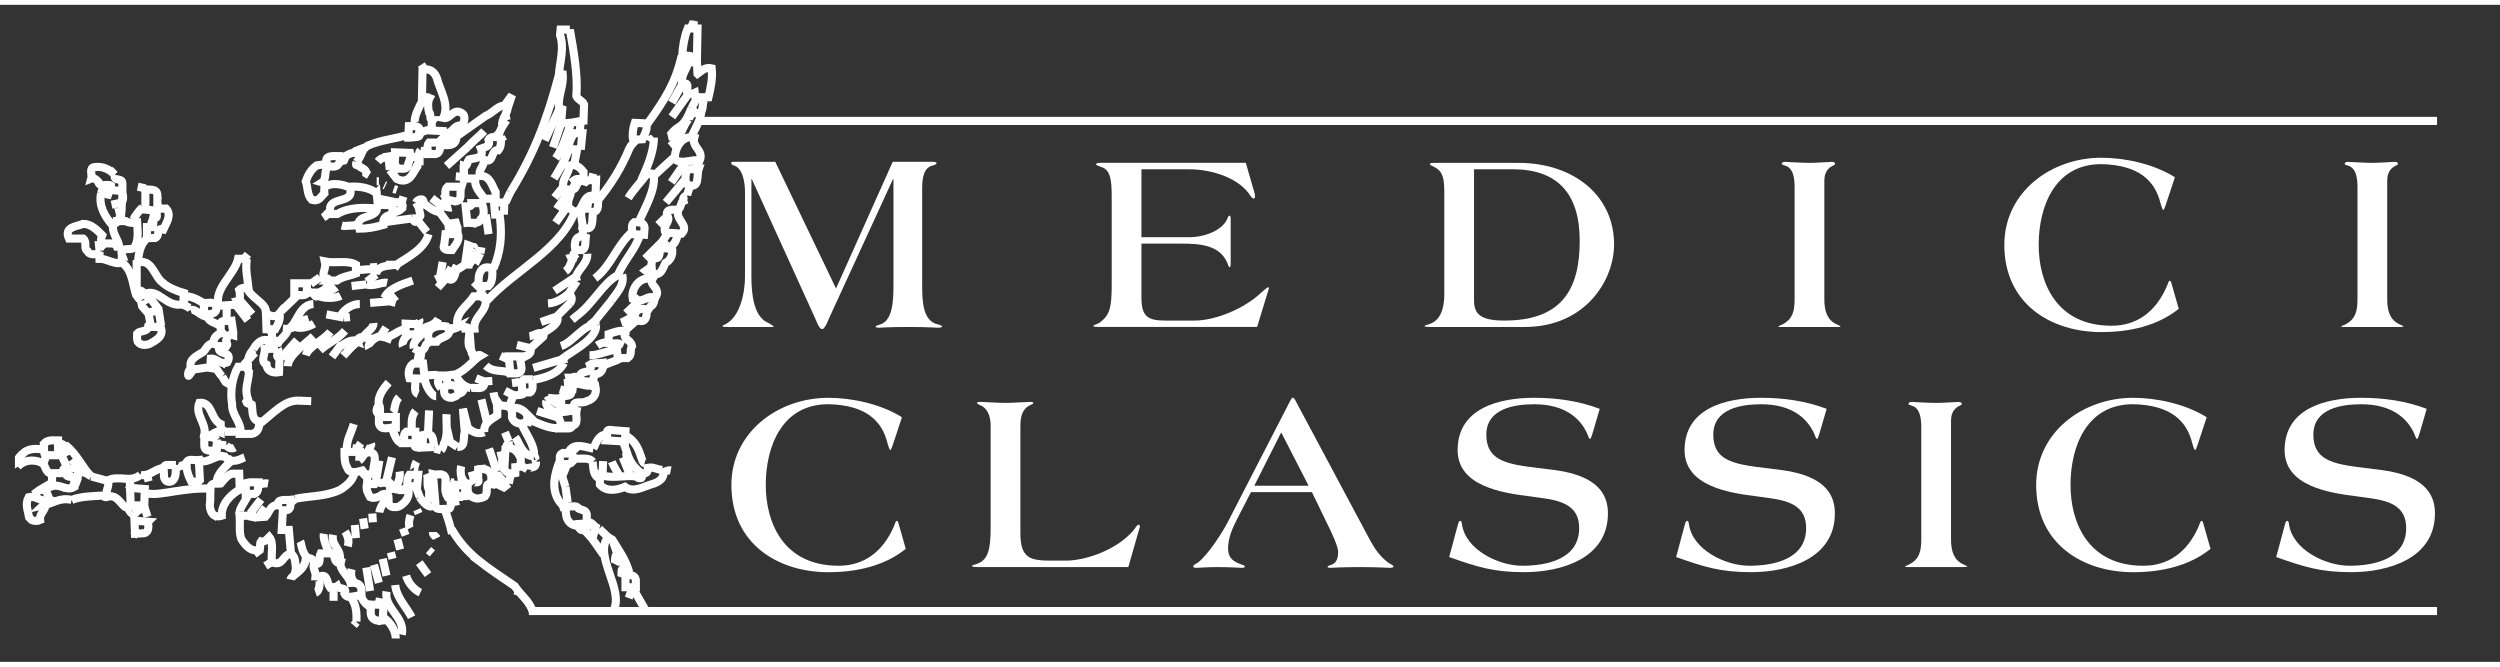 <?xml version="1.0" encoding="UTF-8" standalone="no"?>
<!DOCTYPE svg PUBLIC "-//W3C//DTD SVG 1.1//EN" "http://www.w3.org/Graphics/SVG/1.1/DTD/svg11.dtd">
<svg width="120" height="32" viewBox="0 0 312 82" version="1.1" xmlns="http://www.w3.org/2000/svg" xmlns:xlink="http://www.w3.org/1999/xlink" xml:space="preserve" xmlns:serif="http://www.serif.com/" style="fill-rule:evenodd;clip-rule:evenodd;">
    <rect x="0" y="0" width="312" height="82" fill="#333333" stroke="none"/>
    <g>
        <clipPath id="_clip1">
            <path d="M1.864,1.942l0,77.156l302.278,0l-0,-77.156l-302.278,0Z" clip-rule="nonzero"/>
        </clipPath>
        <g clip-path="url(#_clip1)">
            <path d="M86.982,6.495l-1.089,0l0,-0.133l-0.75,-0.067c0.067,-1.161 0.273,-2.322 0.684,-3.339l1.222,0l-0.067,3.539Zm-15.866,-3.4c0.477,2.65 1.022,5.717 0.816,8.3c0.206,0.478 0.75,0.55 0.956,1.028l-0.067,2.039c-0.889,0.072 -1.639,0.411 -2.794,0.272l0.139,-1.7l-0.411,-0.139c-0.139,-1.628 0.611,-2.783 0.477,-4.222l-0.477,-0.067c0.138,-1.561 0.683,-3.266 0.138,-4.833l0.067,-0.678l1.156,0Zm15.933,5.511c0.478,-0.339 0.95,-0.883 1.772,-0.683c0.139,1.294 -0.133,2.456 -0.405,3.617l-1.634,-0l-0.072,-0.545c-0.278,0.134 -0.617,0.061 -0.955,0.061c-0.134,-0.477 0.338,-1.294 -0.339,-1.227l-0.273,-0c-0.205,-1.089 0.55,-1.7 0.75,-2.65l1.089,-0l0.067,1.427Zm-32.55,0.478c0.411,1.633 1.639,3.339 0.822,5.039c0.884,0.206 1.222,-1.3 2.311,-0.611c0.617,0.411 0.206,1.155 0.067,1.633c-1.083,-0.478 -1.222,1.361 -2.444,0.75l-0,-0.139l-1.367,-0.066c0.067,-0.411 -0.139,-0.956 0.139,-1.295c-0.545,0 -0.139,-0.75 -0.478,-0.95c-0.139,-0.478 -0.2,-1.361 0.067,-1.844c-0.267,-0.134 -0.606,-0.061 -0.956,-0.061l0.072,-3.411c0.884,-0.273 1.495,0.272 1.767,0.955Zm26.156,5.717c0.2,0.75 -0.212,1.366 -0.478,1.978l-1.161,0.066c-0.139,-0.611 -0,-1.494 0.205,-2.111l1.434,0.067Zm-28.334,1.094c0.339,0.817 -0.678,0.545 -1.089,0.678l-0.272,0l0.067,-1.428c0.616,0 1.566,-0.133 1.294,0.75Zm20.156,2.178l-1.428,-0.067c-0.206,-0.816 0.339,-1.294 0.478,-1.977l1.155,-0l-0.205,2.044Zm-9.939,-1.567c-0,0.611 -0,1.223 -0.339,1.634c-1.022,-0.134 -0.483,1.839 -1.844,1.161c0.205,0.816 -0.817,1.355 -0.406,2.039c1.228,-0 1.433,1.222 1.911,2.044l0,0.817l-1.433,-0c-0.478,-0.817 -1.295,-1.428 -1.089,-2.522l-1.433,-0l-0,-1.562c0.411,0.134 0.411,-0.55 0.616,-0.816c0.745,-0.206 1.972,-0.072 1.495,-1.361c0.544,-0.211 1.227,-0.211 0.955,-1.095c0.345,-0.611 1.022,-0.205 1.567,-0.339Zm24.105,0.067c-0.344,1.228 1.228,1.567 0.678,2.861c-1.089,-0.205 -2.178,0.545 -3.061,-0.133c-0.205,-1.095 0.745,-3.134 2.383,-2.728Zm-31.733,0.617c0.067,0.677 0.067,1.561 -0.883,1.427l-0.617,0c0,-0.477 -0.2,-1.022 0.139,-1.427l1.361,-0Zm-3.744,1.289c0.139,0.75 -0.206,1.161 -0.339,1.772c-0.272,0.339 -0.75,0.139 -1.089,0.205c-0.756,-0.411 -0.339,-1.361 -0.411,-2.044l1.839,0.067Zm-8.784,0.411c0.139,0.75 -0.139,1.427 -1.022,1.294c-1.161,-0.139 -0.411,1.495 -1.161,1.972c0.478,0.139 0.206,0.956 0.278,1.361c-0.478,0.484 -0.684,1.089 -1.567,0.817c-0.611,-0.611 -0.478,-1.561 -0.75,-2.311c0.272,-0.75 0.611,-1.433 1.361,-1.978l1.295,-0.2c-0.478,-1.161 0.889,-0.955 1.566,-0.955Zm30.439,1.977l0,0.878c-0.411,0.072 -0.816,-0.133 -1.161,0.139c0.345,0.478 -0.205,0.75 -0.133,1.156c0.611,-0.134 0.272,-1.428 1.566,-0.95c0.339,-0.345 0.884,-0.134 1.295,-0.206l-0.072,2.05c-1.973,-0.822 -1.356,3.261 -3.334,1.356c-0.344,-0.889 0.473,-1.706 0.2,-2.045c-0.066,-0.339 -0.544,-0.133 -0.816,-0.205c-0.406,-1.295 0.683,-1.834 0.683,-2.995c0.883,-0.2 1.361,0.272 1.772,0.822Zm-58.494,0.339c-0.206,0.95 0.95,0.267 0.95,1.089l-0,0.95l-1.428,-0.133l0,-0.55c-0.406,-0.267 -1.494,0.278 -1.567,-0.472c-0.266,-0.273 -0.544,-0.545 -0.883,-0.411c0.133,-0.473 -0.339,-1.362 0.411,-1.428c1.022,-0.134 1.833,0.272 2.517,0.955Zm72.855,-0.683c-0.266,0.75 0.211,2.589 -1.427,1.906c-0.273,-0.273 -0.273,-1.295 -0,-1.773c0.338,-0.266 0.955,-0.066 1.427,-0.133Zm-40.172,2.994l0.139,1.434l1.833,0.066l0,1.162c-0.877,0.127 -1.222,0.405 -1.15,1.288c-0.955,0.278 -1.977,0.478 -3,0.478c-0.677,-1.905 2.045,-1.155 2.245,-2.516c-1.495,-0.139 -3.539,-0.212 -4.972,0.677l-0.812,0c-0.816,-2.522 3.267,-0.955 2.317,-3.405c1.156,-0.067 2.445,0.072 3.4,0.816Zm10.556,-0.816c-0.273,0.816 0.272,1.7 -0.75,1.839l-1.223,-0.273c0.067,-0.477 -0.205,-1.155 0.273,-1.566l1.7,-0Zm-37.928,1.022l-0,1.639c0.272,0.128 0.678,0.067 1.089,0.067c0.75,0.816 -0,1.838 -0.339,2.588c-0.889,-0.272 -0.411,0.817 -1.022,1.089l-1.023,0l0,-1.361l0.75,0l0.067,-1.161c0.75,0.139 0.206,-0.544 0.478,-0.883l-1.495,-0.145l0,-2.516c0.612,0.072 1.428,-0.134 1.495,0.683Zm55.017,0.544c-0.067,0.612 0.138,1.5 -0.606,1.573c-0.272,0.677 0.267,2.65 -1.367,1.905c0.139,-0.816 -0.75,-2.316 0.611,-2.316l0.139,-1.162l1.223,0Zm-11.778,1.912l-1.089,-0l-0.133,-1.506l1.294,0l-0.072,1.506Zm-2.722,-1.428c0.2,0.611 0.405,1.555 -0.139,1.972c-0.273,0.744 -1.089,0.406 -1.7,0.472l-0.206,-2.044c0.339,-0 0.817,0.066 0.75,-0.4l1.295,-0Zm24.511,0.805c-0.478,1.3 1.427,1.911 0.411,3l-2.045,-0.133c-0.405,-0.883 0.817,-1.428 0.206,-2.178c-0.139,-0.883 0.883,-0.616 1.428,-0.689Zm-68.978,1.439c0.278,0.2 0.889,0.272 1.433,0.2c0.067,1.161 0.2,2.384 -0.411,3.134c-0.478,0.411 -1.972,-0.273 -1.433,1.088l-0.067,0l-0.067,0.817c-1.022,0.133 -1.772,-0.539 -2.722,-0.539l0,-0.483c-0.478,-0.2 -1.228,0.139 -1.494,-0.472c-0.55,-0.345 -0,-1.161 -0.55,-1.567l-1.772,0c-0.673,-1.5 1.022,-1.5 1.772,-1.839c1.022,0 1.772,0.817 2.383,1.428c-0.744,1.839 1.428,0.411 1.839,1.428l0.278,-0c-0.072,-0.95 -1.095,-1.767 -0.689,-2.995c0.205,-0.133 0.411,0.206 0.411,-0.2l1.089,0Zm64.755,0.817l-0.066,0.883l-1.5,-0.072c0.072,-0.472 -0.2,-1.156 0.272,-1.494c0.617,-0 1.228,-0 1.294,0.683Zm-23.283,0.811c0.272,0.822 -0.411,1.433 -0.75,1.978c-0.544,-0 -1.294,0.066 -0.955,-0.75l0.138,-1.228l1.567,0Zm15.933,0.411c-0.072,0.545 0.067,1.295 -0.411,1.567l-0.883,-0c-0.206,-0.95 0.067,-2.045 1.294,-1.567Zm-60.472,1.156c-0.066,0.139 -0.2,0.272 -0.2,0.477l-0.066,-0.677c0.133,-0 0.2,0.133 0.266,0.2Zm71.228,0.205c0.206,0.817 -0.2,1.5 -0.817,1.839c-0.339,0.683 -0.544,1.706 -1.7,1.295c0.134,-0.612 -0.339,-1.495 0.411,-1.906c0.817,0.072 0.339,-0.883 0.884,-1.228l1.222,0Zm-53.044,1.3c-0.2,1.428 0.072,2.311 0.205,3.6c-0.478,0 -0.883,0 -1.155,0.278c0.133,0.406 0.066,0.883 0.066,1.361l-0.339,0.067c0.067,0.133 0.134,0.278 0.134,0.405l-2.428,0.15c-0.611,-2.177 1.95,-3.822 2.428,-5.861l1.089,0Zm13.622,0.745l-0,1.089c-0.889,0.338 -1.634,0.338 -2.384,0.883l-1.094,-0l0.067,-0.067c-0,-0.339 -0.4,-0.133 -0.611,-0.205c-0.206,-0.817 0.344,-1.223 0.138,-2.106c1.228,0.267 2.862,-0.205 3.884,0.406Zm-24.111,2.25c0.683,0.605 1.705,1.016 2.661,1.289l-0,0.883l-0.067,-0l0,0.478c-2.117,0.611 -3.133,-2.111 -4.905,-1.223c-0.206,-0.411 -0.478,-0.544 -0.95,-0.477l-0,-3.406c1.905,-0.75 2.172,1.706 3.261,2.456Zm41.127,-1.773c0,0.817 0.073,1.634 -0.472,2.178l-1.161,0c-0.272,-1.089 0.067,-2.861 1.633,-2.178Zm19.95,1.362c-0.4,0.677 1.028,1.088 0.484,2.105l-0.611,0.139l-0,-0.067c-0.545,0 -1.089,0.611 -1.845,0.406c0.067,-0.128 -0.066,-0.267 -0.2,-0.267l-0.272,0c-0.2,-1.228 1.017,-2.861 2.444,-2.316Zm-43.094,1.766c-0.344,0.339 -1.094,0.139 -1.567,0.139l0,-1.428l1.567,0l0,1.289Zm21.928,0.339c-0,0.139 0.061,0.283 0.2,0.211l0.133,0c0.411,1.628 -1.494,2.25 -1.361,3.811l-1.089,0l0,-0.205c-0.205,-0.067 -0.678,-0.067 -1.017,-0.067c-0.344,-1.705 1.223,-2.522 2.039,-3.75l1.095,0Zm-33.3,1.167c0.339,0.95 -0.617,1.155 -1.295,1.022l-0.139,0l-0.066,-1.367c0.478,0.073 1.228,-0.272 1.5,0.345Zm53.728,0.472c0.133,0.683 -0,1.772 -1.023,1.361l-0.344,0c-0.339,-0.955 0.411,-1.7 1.367,-1.361Zm-45.767,0.478c0.139,0.811 -0.2,1.361 -0.539,1.978l-1.094,-0l-0.067,-1.978c0.683,0.422 1.25,0.533 1.7,-0Zm-5.789,2.316l0,0.406c-0.678,-0.206 -0.678,0.272 -0.883,0.683c-0,0.273 0.277,0.406 0.066,0.678l-0.883,0c-0.544,1.295 1.839,0.411 0.956,2.045c-0.884,0.338 -1.295,-0.545 -2.045,-0.478l-0.067,1.155c-0.75,-0.133 -1.494,0.278 -2.383,0.139c-0.411,-1.161 0.611,-1.566 1.361,-2.044c0.411,-0.134 0.684,-1.295 1.434,-1.089c-0.073,-0.745 0.405,-1.222 1.088,-1.361c-0.344,-0.339 -0.133,-0.884 -0.205,-1.289c0.205,-0.35 0.883,-0.139 1.361,-0.211l0.2,1.366Zm23.089,0.2c-0.478,0.139 -1.433,0.206 -1.567,-0.066l0,-1.156l1.567,0.067l-0,1.155Zm3.744,-0.816c0.545,1.366 -0.883,1.089 -1.433,1.839l-0.883,-0c-0.817,-1.839 1.222,-2.178 2.316,-1.839Zm-35.883,-0c0.478,1.228 -0.683,1.705 -1.361,2.111c-0.545,0.205 -1.161,0.205 -1.5,-0.272c-0.133,-0.339 -0.067,-0.678 -0.067,-1.023c0.339,-0.405 1.222,-0.133 1.361,-0.816l1.567,-0Zm58.011,0.478c-0.478,1.161 0.617,0.955 0.817,1.905c-0.339,0.545 0.072,1.089 -0.545,1.5l-1.222,0c-0.067,-0.411 -0.139,-1.022 -0.139,-1.567c0.206,0 0.339,0 0.411,-0.205c-0.339,-0.133 -0.955,-0 -1.427,-0.067l-0,-1.155c0.611,-0.206 1.288,-0.478 2.105,-0.411Zm-43.372,2.25c0.2,0.405 -0.478,1.155 0.2,1.016l-0.067,1.911c-0.816,0.134 -1.5,-0.139 -1.566,-0.955c-0.812,-0.406 -0.134,-1.361 -0.2,-1.972l1.633,-0Zm30.3,0.95c-0.272,0.75 0.611,1.838 -0.411,2.111l-0.884,-0l-0.205,-2.111l1.5,-0Zm10.217,0.816c0.2,0.889 -0.273,1.428 -1.089,1.428l-0.067,0.956l-1.439,-0.134c-0.95,-1.772 1.639,-0.544 1.022,-2.044c0.417,-0.272 1.023,-0.134 1.573,-0.206Zm-22.195,1.978l-1.917,-0.072c-0.2,-0.678 -0.066,-1.428 0.478,-1.834l1.228,0l0.211,1.906Zm-22.067,-1.5c-0.205,0.272 0,0.411 0.134,0.611c-0.067,1.228 -0.611,2.178 -0.134,3.406l-0.205,0.339c0.139,0.411 0.405,0.138 0.683,0.338c0.134,0.75 -0.072,1.906 0.884,2.117c0.138,0.75 -0.139,1.428 -0.884,1.567l-1.433,-0c0.272,-1.361 -1.089,-2.322 -1.022,-3.684c-0.267,-1.633 -0,-3.333 0.75,-4.694l1.227,0Zm35.539,1.567c-0.133,0.544 0.206,1.294 -0.339,1.633l-1.016,0c0.133,-0.544 -0.206,-1.361 0.272,-1.633l1.083,-0Zm7.15,0.75c0.206,0.066 0.417,0.2 0.684,0.133c0.205,0.956 -0.267,1.633 -1.089,1.839c-0.478,0.405 -1.906,-0.272 -1.567,0.883c-0.544,-0.066 -1.294,0.145 -1.633,-0.339l-0,-1.022c0.478,-0.339 1.633,0.067 1.155,-1.022l0.273,-0l0.072,-0.611c0.816,-0.206 1.766,0.339 2.105,0.139Zm-16.472,0.544c0.2,0.817 -0.344,0.817 -0.817,1.017c-0.816,-0 -1.022,-0.539 -0.888,-1.289c0.138,-0.339 1.5,-0.55 1.705,0.272Zm-29.622,4.289l-0,1.022c-0.817,-0.339 -1.089,0.75 -2.045,0.339c0.345,-1.428 -1.222,-2.522 -0.611,-4.017c1.634,-0.138 1.361,2.045 2.656,2.656Zm38.267,-1.222l-0,0.944c-0.339,-0.061 -0.478,0.35 -0.884,0.211c-0.478,0 -0.883,-0.339 -1.022,-0.75l0,-1.161c0.817,-0.205 1.428,0.272 1.906,0.756Zm6.127,-0.411c-0.133,0.616 0.411,1.839 -0.677,1.839c0.272,0.205 -0.139,0.338 -0.273,0.338l-1.022,0c0.272,-0.822 -0.478,-1.155 -0.205,-2.111c0.883,0.2 1.227,-0.2 2.177,-0.066Zm-22.533,2.044c-0.75,-0.067 -1.844,0.545 -2.111,-0.478l-0,-0.816l2.111,-0l0,1.294Zm28.594,1.767l-2.244,-0.134c0.206,-0.411 -0.411,-1.5 0.544,-1.294l1.767,0.139l-0.067,1.289Zm-26.077,0.205l-1.5,0c0.139,-0.472 -0.2,-1.089 0.272,-1.427l1.155,-0l0.073,1.427Zm2.311,0.478l-1.495,0.067l0.067,-1.567c1.428,-0.405 1.156,0.617 1.428,1.5Zm-27.167,-0.883c0.067,0.472 -0.133,0.95 -0.067,1.361c-0.616,-0.072 -1.5,0.2 -1.5,-0.683l0,-1.023c0.612,-0.066 1.295,0 1.567,0.345Zm-19.817,1.905l-1.633,0c-0.205,-0.411 -0.067,-0.955 -0.133,-1.433c0.478,-0.539 1.155,-0.406 1.766,-0.406l0,1.839Zm57.745,0.339l-0,1.089l-0.678,0.067l0,0.75c-0.889,0.205 -1.361,-0.2 -1.639,-1.022l0,-0.95c0.139,-0 0.278,-0.073 0.345,0.066l0.066,-1.155c1.089,-0.345 1.567,0.539 1.906,1.155Zm-20.156,0.339c0.545,-0.405 0.545,-1.294 1.634,-0.955c0.611,0.344 0.139,1.638 0.066,2.455c-0.2,0.406 -0.744,0.133 -1.155,0.206c-0.134,-0.139 -0,-0.339 -0.134,-0.484c-0.544,0.145 -1.633,0.55 -1.905,-0.333c-0.345,-0.544 -0.345,-1.228 -0.345,-1.978l1.906,0l-0.067,1.089Zm26.35,-0.883c0.478,0.133 0.206,0.678 0.273,1.016c-0.406,0.484 -1.089,0.212 -1.562,0.278c0.067,-0.478 -0.277,-1.089 0.339,-1.366l1.023,-0l-0.073,0.072Zm-46.233,3.339c-0.272,0.339 -0.75,0.133 -1.089,0.133c-0.339,-0.683 -0.678,-1.433 -0.55,-2.456c0.278,-0.405 0.961,-0.133 1.506,-0.2l0.133,2.523Zm-2.994,-1.911c-0.073,0.75 0.138,1.633 -0.55,2.044c-0.539,0.206 -0.878,-0.133 -0.95,-0.611c0.072,-0.478 -0.273,-1.361 0.338,-1.433l1.162,-0Zm60.738,0.611c0.406,1.022 -0.544,1.566 -1.3,1.772c-1.016,0.272 -2.311,1.155 -3.4,0.344c-0.95,0.406 -2.311,0.678 -3.127,-0.277l-0,-1.223c1.561,0.545 3.061,0 4.555,0.206c0.145,0.2 0.345,0.267 0.617,0.2c0.139,-0.133 0.067,-0.406 0.067,-0.611c0.616,0.066 0.75,-0.067 0.75,-0.678c0.75,-0.139 1.155,0.267 1.838,0.267Zm-21.377,0.75l-0,1.022c-0.345,-0.067 -0.55,-0 -0.55,0.344c-0.067,0.539 0.072,0.811 -0.273,1.223c-0.405,0.205 -0.955,0.338 -1.361,0.133c-0.816,-0.267 -0.816,-0.95 -0.75,-1.7c0.139,0.067 0.339,-0.067 0.478,0.067c-0.272,-0.678 1.156,0.138 0.817,-0.678l-0,-1.228c0.75,-0.133 1.433,0 1.639,0.817Zm-53.117,-0.273c0.067,0.412 0.617,0.412 0.889,0.412l0.2,-0l-0,1.227c-1.022,0.611 -1.706,-0.411 -2.795,-0.072l0,-1.633l1.773,-0l-0.067,0.066Zm21.722,1.978c-1.022,0.539 -2.311,1.767 -2.25,3.267c-1.089,0.339 -1.428,-0.478 -1.494,-1.295c0.133,-0.883 -0,-1.633 0.133,-2.45c0.272,-0.411 0.817,-0.205 1.228,-0.272c0.405,-0.478 0.744,-0.955 1.361,-1.228l0.956,0l0.066,1.978Zm25.672,-1.433c0.067,1.022 -0.205,1.567 0.273,2.383l0.405,0c-0.133,0.478 0.206,1.361 -0.339,1.5c-0.544,-0.139 -1.494,0.206 -1.566,-0.344l-0.339,-4.011c0.544,0.133 1.361,-0.273 1.566,0.472Zm-3.538,1.022l-1.228,0c-0,-0.544 -0,-1.022 0.266,-1.428l1.095,0l-0.133,1.428Zm-19.823,-0.478c-0.066,0.55 0.139,1.161 -0.472,1.428l-1.089,0l0,-1.355c0.472,-0.139 1.022,-0.073 1.561,-0.073Zm16.417,0.073c-0.072,0.405 0.067,0.816 0.133,1.222c0,-0.745 0.956,-0.272 1.434,-0.406l-0,0.067l0.744,-0c0.206,0.95 -0.472,1.633 -1.155,2.039c-0.273,0.139 -0.545,0.072 -0.823,0.072c-1.089,-0.267 0.211,-2.044 -1.289,-1.567c-0.405,0.339 -1.022,0.545 -1.5,0.339c-0.272,-0.478 -0.544,-0.95 -0.405,-1.633l1.289,-0c-0,0.067 0.072,0.133 0.072,0.205c0.272,-0.611 1.022,-0.272 1.5,-0.338Zm9.328,1.633l-1.095,-0l-0.133,-1.433l1.361,0.138l-0.133,1.295Zm-39.972,1.155l-1.7,0l-0.073,-2.177l1.839,0.139l-0.066,2.038Zm-12.395,-0.611c0.411,1.089 -0.744,1.495 -0.611,2.456c-0.272,0.133 -0.75,0.133 -1.022,-0l-0.339,-0.339c-0.139,-0.822 -0.545,-1.639 -0.067,-2.528c0.817,-0.2 1.295,0.411 2.039,0.411Zm30.645,-0.072c-0.073,0.478 0.205,1.228 -0.55,1.295l-0.4,-0l-0.145,2.455l0.889,0l0.272,3.061c-1.016,-0.2 -0.95,1.634 -2.383,0.956c-0.139,-1.022 0.272,-2.384 -0.339,-3.134c-0.206,0.206 -0.544,0.684 -1.022,0.55c-0.206,0.267 -0.067,0.678 -0.134,1.017c-1.094,0.411 -1.838,-0.544 -2.316,-1.294c-0.339,-0.884 -0.139,-1.973 -0.206,-2.928l1.5,-0l0,0.55c0.2,-0.478 1.089,-0.339 1.7,-0.411c0.478,-0.478 0.611,-1.567 1.567,-1.434c-0.133,-0.883 0.955,-0.611 1.567,-0.683Zm35.95,1.089c0.405,0.206 0.888,0.139 1.022,0.689l-0,1.155l-0.817,0.062l0.067,0.144c-0.745,0.272 -1.495,-0.144 -1.767,-0.95c-0.072,-0.411 -0.272,-1.3 0.133,-1.372c0.478,0.072 1.162,-0.195 1.362,0.272Zm-53.723,1.639c0,0.478 0.206,1.228 -0.477,1.433l-1.156,0.067l-0.067,-1.633l1.7,0.133Zm23.084,3.95c0.205,0.405 0.205,1.289 0.816,1.155l0.139,0c-0.205,0.889 0.95,1.567 1.222,2.523c0.684,-0.067 1.295,0.133 1.362,0.816l-0,0.817c-0.745,-0.206 -1.7,0.544 -2.112,-0.272c0.412,-0.889 -0.677,-0.478 -0.888,-0.956c-0.273,0.206 -0.673,0.067 -0.95,0.139c-0.339,-0.478 -0.273,-1.705 -1.156,-1.361l-0.611,0c0.067,-0.55 -0.411,-0.956 -0.206,-1.639c1.017,0.411 0.545,-0.678 0.817,-1.222l1.567,-0Zm37.789,3.539l-0,0.683l-1.295,0l0,-1.5c0.689,-0.067 1.361,0 1.295,0.817Zm-31.523,3.605l-0.072,1.234c-0.817,0.133 -1.428,-0.145 -1.494,-0.884l-0,-1.1c0.677,0.073 1.627,-0.266 1.566,0.75Zm38.4,-72.716l0.339,-0.817l0,0.817l-0.339,-0m-5.444,11.983c2.244,-3.139 3.472,-5.044 4.289,-8.511m1.433,0.75l-0.211,-0.55l0.344,-0l-0.133,0.55m-33.917,0.339l0.478,0.75m35.345,-0.478l-0.073,0.133m-24.65,15.528l-0.611,1.289m0.611,-1.289c2.995,-4.839 4.567,-9.055 6.062,-14.644m15.388,1.161l-1.294,2.311m2.111,-1.156l-2.111,2.934m-20.628,0.405c-0.411,0.617 -0.822,1.156 -1.022,2.045l-0.206,-0.139l0.406,-0.406m0.272,-0.75c-0.133,-0.95 0.75,-1.633 0.684,-2.389m-0,0c-0.956,-0.611 -1.773,0.756 -2.728,1.095l-3.672,2.589m-0,-0c-0,1.5 -1.5,0.95 -2.178,1.089m2.178,-1.089c-0.884,0.066 -2.117,-0.073 -2.178,1.089m8.239,-5.045l0.883,-1.217l-0.817,2.445l0.139,0.683m-11.444,0.272c-0.134,-0.677 0.544,-1.972 0.955,-2.722m34.05,1.567c1.289,0.2 0.673,-1.156 1.156,-1.706m-0.411,1.5c-0.072,1.023 -0.745,2.111 -1.228,3.134m0.822,-2.928l-0.339,-0c-0.411,-0.139 -0.689,0.411 -0.822,0.75m0,-0c-0.817,0.817 -0.817,2.178 -2.311,3.4m1.706,-2.45c-1.028,-0.2 -1.706,1.228 -1.984,1.294m1.161,-1.155c0.95,-0.411 1.361,-1.5 1.767,-2.456m0,0l0.683,-1.294m-0.683,1.294l0.483,0.617m-17.027,-0.406l-1.767,3.811m4.489,-2.522l-0.134,1.567m-2.316,-1.161l-1.022,3m0.344,1.361c0.95,-1.361 1.222,-2.589 1.906,-4.361m-17.639,0.822c-0.206,-0.072 -0.75,0.2 -1.223,0.339m5.989,1.767l-2.655,2.388m2.655,-2.388c0.817,-0.884 1.495,-1.362 2.045,-1.973m-9.806,0.545c-1.222,0.411 -3.066,0.544 -4.766,1.294c-0.889,0.684 -0.478,0.884 -1.362,2.045m0,-0c0.134,0.816 1.223,0.611 1.223,1.427l0.339,0.206m-1.356,-1.228c0.2,-0.339 -0.478,0.345 -0.206,-0.405m0.545,-0.889c-0.75,-0.472 -1.228,-0.272 -1.839,0.072l-0.278,0.611l-0.472,0.133c-0.133,-0.816 0.472,-0.066 0.75,-0.744m0.956,-0.478l1.361,-0.544m35.066,3.066c0.139,0.745 0.811,-0.277 1.023,0.473m-0,-0l2.516,-2.311m-2.516,2.311c0.138,1.905 -1.023,3.811 -1.906,5.789m1.089,-6.128c-0.611,0.955 -1.639,1.905 -2.389,3.128m1.639,-2.245c0.544,-1.228 1.567,-3.339 1.567,-5.311m-0,0c-0.212,0.206 -0.545,0.206 -0.684,0.411m-1.355,-0.205c-0.484,0.338 -0.817,0.75 -1.028,1.161c-0.956,2.311 -2.245,4.489 -4.15,6.733m-21.928,-6.467c-0.478,0.411 0.339,1.361 0.406,1.361m-0.273,0.278c-0.95,0 -1.022,2.856 -3.061,1.9l-0.883,-1.155m0,-0l-0.139,-1.289c-0.405,-0.345 -0.889,-0.272 -1.361,0.266m0.683,-0.538l1.361,-0.206m2.378,2.178l0.822,-1.634m-0.411,-0.411l-0.75,0.073l0,-0.139m1.228,-0.684l0.817,0.139m15.866,3.334c0.612,-1.023 1.495,-2.45 1.839,-3.673m1.089,-0.277l-0.411,2.25m15.256,-0.339l-0,0.611m-46.373,-0.406l0.073,-0.139l0.133,0.139m44.733,-0.139l-1.7,2.45m-26.422,-1.7l0.339,0m16.35,0.611l-0.139,0.545m-62.85,-0.272l0.133,0.066m45.689,0l0.817,0.067m14.778,0.344l-0.067,0.067m13.072,-0.067l-2.383,2.856m-36.089,-2.65l0.278,0m-3.883,0.678c-0.612,-0.272 -1.973,-0.545 -2.656,-0.067m7.211,-0.139l0.145,0.067m37.65,1.228c-0.478,0.072 -0.545,0.477 -0.478,0.683c-0.339,0.133 -0.272,0.956 -0.678,1.083m1.156,-1.766c0.072,-0.406 0.272,-0.95 0.411,-1.156m-72.995,0.75l0.611,-0.411m-0.611,0.411c0.067,0.406 0.406,0.267 0.817,0.406m-0.817,-0.406l-0.55,0.133m0,0c-0.339,1.5 0.411,2.862 1.434,4.023m-1.434,-4.023l0.345,-1.088m4.222,0.272l0.955,0.205m52.156,-0.205l-1.089,1.361m-20.083,-1.089l0.405,0.139m19.95,2.378c0.478,-0.739 1.228,-1.489 1.567,-2.517m-55.972,3.817c-0.272,-0.206 0.066,-1.089 -0.684,-0.884m0.75,-0.066c0.067,-0 0,-0.623 0.067,-1.167m0,0l-1.289,0.278m1.289,-0.278c0.206,-0.406 0.206,-0.883 0,-1.289m0.067,0.339l-0.2,3.067m40.039,-3.273l0.611,0.273m-5.172,1.3c-0.206,0.061 -0.956,1.016 -1.428,0.677m0.678,-0.066l0.411,-0.339c0.272,-1.095 -1.167,-0.545 -1.295,-0.822l-1.633,-0.339m2.855,0.405l0.206,-0.672m23.561,0.128l-0.072,0.067m-17.495,1.161c-0.338,0.072 -0.75,-0.139 -1.227,-0.2m-0,-0l-0.278,0.75m-0,-0l1.094,1.494l0.95,-0.139l0.211,0.617l0,0.611m0,-0.611l-1.088,-0.067m-0,0l-0,1.222m-0,-1.222l-0.073,-0.411m-1.094,-1.494c-0.611,-0 -1.428,-0.623 -1.972,-1.089m-0,-0l-0.611,0.539l0.205,0.955c0.133,0.134 -0.478,0.411 -0.272,0.75m-0,0l1.089,1.361m0.205,0.267c-0.472,1.839 -2.589,2.861 -4.016,3.817m-0,-0l0.472,0.339m-0.472,-0.339c-0.956,0.133 -2.456,0.066 -2.523,1.227m0,0l-1.155,0.884m-0.072,0.339c0.816,0.339 1.977,-0.339 2.594,-0.2m-2.594,0.2l-1.839,0.205m3.066,-1.905c-0.816,-0.411 -1.566,-0 -2.383,-0.139m1.633,-0.272l0.884,-0.067m1.094,-0.272l1.295,-0m2.722,-5.445c-0.617,0.339 -0.545,-0.272 -0.75,-0.339m-0,0l-3.478,0.473m3.478,-0.473l0.75,0m0.067,-1.366l-0.339,-0.617m-0,0c0.139,-0.339 1.016,-0.739 0.95,0.078m2.25,0.339l-1.228,-0.961m7.767,-0.339l0.338,1.089m-45.35,1.911c0.139,-0.273 0.817,-1.3 1.089,-1.428m-0.816,0.944l-0.273,0.484" style="fill:none;fill-rule:nonzero;stroke:white;stroke-width:1.01px;"/>
            <path d="M70.845,25.087l-1.5,2.112m-49.567,-2.045l0.134,0.133m21.45,0.617c-0.684,-0.067 -0.478,0.406 -0.956,0.611l0.817,-0.816m19.544,11.233c3.539,-3.883 9.328,-6.4 11.1,-11.439m-10.894,3.133l-0.345,-2.45m0,0l-0.2,0m1.973,0.411c0.272,2.312 0.066,4.284 -0.817,6.334m21.45,-6.334l-0.889,0.884m-63.594,-0.75l0.539,0.205m25.605,0.545c0.067,0.205 -0.067,-0.139 -0.544,0.066l-1.228,0.067l-0.272,-0.067m16.35,-0.205l-0.073,0.411m13.689,1.222l0.206,-1.016m1.428,6.194c2.105,-1.633 2.655,-4.089 4.766,-5.928m3.606,1.367c0.339,0.2 0.544,0.472 1.094,1.017m0,-0c0.267,-1.089 0.334,-0.339 0.75,-1.495l0.134,-0.683m-0.55,1.772l-0.334,0.406m-1.094,-1.017l-2.106,2.105m2.106,-2.105l0.683,-1.022m-6.2,5.177l0.545,-0.072m-0,0c0.344,1.361 -0.745,2.317 -1.361,3.267m-0,-0l-2.039,2.522m-0,0l0.133,0.545m0,-0c0.139,1.5 -2.311,2.861 -3.811,3.877m-0,0c-0.272,0.339 -0.345,0.617 -0.2,0.817m-0,0c-0.683,1.428 -2.589,1.911 -3.817,2.117m3.817,-2.117c-0,-0.061 -0.345,-0.4 -0.345,-0.4m0,0l-3.472,1.022m3.472,-1.022l0.545,-0.417m3.811,-3.877c-1.361,-0.339 -2.856,2.111 -4.356,2.588m3.539,-2.588l0.684,-0.545m2.855,-5.717c-1.905,1.017 -3.061,3.606 -5.239,5.173l-0.477,0.405m5.716,-5.578c0.889,-2.05 2.25,-3.205 2.861,-5.316m-62.711,3.611c0,-0.75 0.206,-2.178 1.089,-2.861m-5.511,0.411l0,0.067m46.294,0.611c0.139,-0.139 -0.127,0.205 0,0.477m0,0l0.823,0.278m-0,0l0.133,-0.755m-0.133,0.755l-0.411,0.817c-0.473,-0.35 -1.089,0.611 -1.089,0.944l-0,0.145m-0,-0.145c-0.139,-0.877 -0.956,0.211 -1.495,0.273m0,-0c-0.139,0.416 -0.278,1.438 -0.822,1.227m0,0l-0.478,-0.133m0,0l-1.016,1.156m1.016,-1.156l-0.744,-0.133m-0,-0l-0.545,0.266m0.545,-0.266l0.339,-1.911m0.405,2.044l0.684,-1.367m-0,0l0.616,0.273m1.089,-0.678l0.339,-2.384l0.744,0.273m-43.711,0.339l0.067,0.072m40.517,-0l-0.067,0.066m2.378,-0.138l0.689,0.205m13.072,0.211c-0.817,0.4 -0.683,1.634 -1.5,2.245m0.883,-1.361c-0.272,-0.278 -0.411,-0.339 -0.678,-0.212m0.678,0.212c0.411,-0.823 -0.339,-0.823 0.617,-0.884m-41.133,0.128l-0.339,0.417m27.577,-0.278l0.75,0.133l0.073,-0.611m12.866,3.133l0.134,0.55m-0,0l-1.023,1.562m0,-0c0.55,0.411 0.412,0.883 0.139,1.222m0,-0l-1.639,1.639c0.55,0.75 -1.016,1.7 -1.9,2.111m0.339,-0.072l-0.133,0.477l-1.567,1.434l0,0.2m0,-0c0.134,0.616 -0.75,0.816 -1.161,1.089m1.161,-1.289l-1.705,-0.411m3.066,-1.428c-0.411,-0.206 -0.883,0.272 -1.5,0.339m3.4,-2.45l-1.966,0.683m3.466,-3.544c-0.75,0.616 -1.566,1.155 -2.588,1.222m3.477,-3.334l-2.655,1.773m2.655,-1.773c0.406,-1.088 1.495,-1.705 1.428,-2.861m-56.378,3.884c-0.139,0.75 0,1.361 0.678,1.972m0,-0c0,0.139 1.367,-0.2 0.889,-0.75c0.339,-0 0.067,0.411 0.406,0.617l0.888,1.155l0.334,2.111m-0.334,-1.839c-0.272,0.134 -0.888,-0.133 -1.227,0.345l0.339,1.905m-0.339,-1.905l-0.817,-0.956l-0.139,-0.683m-0.544,-0.539c-0.478,-1.228 -0.478,-3.272 -1.773,-4.161m1.228,2.594l0.411,0.134m64.345,-1.223l0.205,-0.072m-0.205,0.072l-0.678,-0.55l0.678,-0.472m-41.334,1.295l-1.155,0.816m9.194,1.767l0.678,0.411m0,0l0.817,-0.683m-0.817,0.683l0.75,0.2m-0.75,-0.2l-2.45,0.2m1.772,-0.611c0.473,-1.156 2.178,-1.7 3.539,-2.178m-10.961,1.089c0.478,0.272 1.022,0.072 1.428,-0.272m-1.428,0.272c-0.205,0.206 -0.955,0.339 -0.817,0.817m0,-0c0.612,0.344 2.106,0.344 2.789,-0m-2.789,-0c-0.611,0.344 -0.338,-0.478 -1.027,-0.406l-0.4,-0.411m0.4,0.411l1.227,0m0.617,-0.411l0.75,-1.017m18.656,0l-0.823,0.812m-22.466,-0.134l-0.139,0.067m23.294,0.95c0.267,-0.339 0.2,-0.606 0.611,-1.083m-27.238,3.261c0.072,-1.156 -1.973,-1.767 -2.45,-3.195m6.333,1.156l-1.978,1.905m-9.739,-1.022c-0.744,-0.472 -1.566,-0.883 -2.311,-0.811m57.739,1.833l0.411,-0.611c0.411,-0.066 0.545,-0.95 0.545,-1.222m-52.162,0.067l1.906,2.177m48.283,-1.705l-1.639,1.572m-41.333,1.222l1.706,-0.544m-1.706,1.022c0.75,0.272 1.706,0 2.389,-0.411m-2.389,0.411l-0.883,0.272m-0,0c-0.067,0.884 -1.428,1.428 -1.295,2.245m0.206,-0.684l-0.883,-0.266c-0.612,-0 -0.139,0.678 -0.478,1.355m0.139,-1.222c-1.028,-0.339 -1.639,0.478 -1.978,1.089m0.205,0.411l-1.433,1.561m0.411,-0.4c0.339,-0.55 0.134,-0.755 0.817,-1.572m2.317,-1.222l-0,-1.089l-0.478,-0.139m2.45,-0.067l-0.611,-0.066m0.611,0.066c1.228,-0.544 1.294,-2.994 3.205,-3.133m3.806,1.7l0.75,-0.067m-0.75,0.067l-2.178,-0.406m1.772,0.139c0.545,-0.889 1.5,-1.433 2.389,-1.433m-19.005,1.567c0.066,0.611 1.022,0.816 1.5,1.089m-1.5,-1.089c-0.817,0.066 -1.428,-1.023 -2.111,-0.817m-0,0l-0.134,-0.272m0,-0l-0.816,-0.411m5.45,0.339l-0,1.5m1.222,-1.7l1.428,1.838m-3.945,-1.566l0.067,0.133m52.161,1.022c-0.683,0.067 -1.095,0.478 -1.7,0.684m-24.861,1.289l0.816,-0.067m-0.816,0.067c-0.2,0.616 -1.228,0.955 -1.022,1.911m-0,-0l0.822,0.477m-0,0c0.95,-0.616 0.333,-1.022 1.228,-1.227m-1.095,1.155l-0.2,1.428l-0.344,0l0.272,-1.356m0.339,-2.388c0.344,-0.339 -0.611,-0.339 -0,-0.339m-0,-0c0.344,-0.611 1.433,-0.339 2.044,-1.428m-2.044,1.428l-0,0.339m-0.678,-1.223c0,0.067 0.478,-0.133 0.339,-0.411m27.033,0.139l-1.294,1.156m-32.684,0.816c0.884,0.611 1.706,0 2.112,-0.066m-0,-0l0.683,-1.089m-0.683,1.089c1.088,0.544 2.038,-0.75 2.927,-0.817m-1.905,0.883l-0.272,0.684m-0.75,-0.75c-0.406,-0.067 -1.773,0.883 -1.428,1.5m0.133,-0.75l-0.133,-0.339m-0.617,-0.072c-0.611,-0.134 -1.972,1.427 -2.589,2.111m1.772,-1.773c-0.816,-0.472 -1.633,0.345 -2.177,0.55l-1.023,1.356m2.656,-2.106l0.544,0.2c-0.138,-0.405 0.412,-0.611 0.75,-0.611m0,0c0.339,-0.611 1.295,-1.016 1.228,-1.7m9.461,0.956l-0.066,-0.139c0.133,-0.478 0.75,0.139 1.089,-0.339l-1.023,0.478m2.728,2.655c0.406,0.878 0.883,0.2 1.222,0.406c-0.95,0.55 -1.705,1.767 -3.133,2.378m0,-0c0.206,0.689 0.817,1.505 1.844,1.711m0,-0c0.612,-0.139 1.834,0.405 1.7,-0.822m0,-0l-1.022,-0.406m1.022,0.406l1.017,-0.067m-3.4,0.683c-0.133,0.406 -0.483,1.089 -0.75,0.75m-0.411,-2.255l-1.156,0.144l0.139,1.222m-0.211,-0.883l-0.472,-0.272m0,-0c-0.683,0.205 -0.683,0.955 -0.139,1.5m-0.339,-1.567l-0.405,-0.072l-1.428,0.072m1.833,0l1.022,0m3.4,-1.911c0,-0.272 -0.127,-0.75 -0.333,-1.294c-0.617,-0.678 -0.139,-1.767 -0.211,-2.584l0.211,2.861m-18.867,-0.211c1.028,-0.95 2.117,-1.289 3.134,-2.444m-4.9,3.061c0.339,-1.089 2.178,-1.839 3.061,-2.928m9.055,1.772c-0.133,-0.272 0.139,-1.161 0.756,-1.366m-15.122,3.883c0.072,-1.361 2.111,-2.722 3.205,-3.744m-2.044,0.477l-1.978,2.245m40.65,-1.972c-0.272,-0 -0.817,0.133 -1.222,0.405m-46.167,0.139l0.134,0.067m48.755,0.272c-1.5,0.133 -2.45,0.75 -3.678,0.75m-11.1,0.067l0.884,0.405m11.783,0.961c0.75,-0.544 1.567,-0.611 2.244,-1.027m-49.5,0.544l0.412,0.272m0.472,2.456c-0.817,-0.478 -0.406,-0 -1.017,-1.017m0,0c-0.411,-0.344 -0.683,-1.228 -1.433,-1.372m37.316,0.894c-1.094,-0.416 -2.044,0 -3,-0.894m-37.038,1.233c-0.206,0.272 -0.139,-0.755 0.2,-0.755l0.338,-0l-0.538,0.755m27.238,-0.144l0.134,-0m21.383,0.283c-0.139,0.2 -0.611,-0.139 -0.955,0.133l-0.206,0.612m0,-0l-0.811,0.061m0.811,-0.061l-0.139,-0.612l0.345,0m-19.206,2.039c-0.678,-0.266 -0.2,-1.289 -0.406,-1.833m2.656,2.106c-0.611,-0 -1.361,-1.428 -1.428,-2.106m11.911,0.339l-1.016,0.128m-16.617,2.661c0.272,0.478 0.067,0.955 0.139,1.222c-0.617,-0.133 -0.478,-0.606 -0.139,-1.222m0,-0c-0.2,-0.884 0.478,-1.906 1.228,-2.722m25.466,-0l0.339,0.338m-4.427,0.478l1.155,0.345m-5.717,0.266c-0.072,0.073 -0.955,0.206 -1.227,0.139m-0,0c-0.273,0.684 -0.611,1.222 -0.273,1.906m-0.2,-0.406c-0.477,-0.205 -1.838,-0.411 -1.566,0.272l-0,0.75c-0.889,0.606 -1.706,0.95 -1.634,2.106m0,0c-0.683,0.272 -1.361,0.072 -2.044,-0.544c-0.956,0.544 0.067,2.45 -1.294,2.383m-0,-0l-1.223,-0.817m0,0c-0.616,0.139 -0.411,0.817 -0.822,1.228m0,0l-0.817,-0.206m1.089,-0.477c0.684,-1.089 0.339,-2.517 0.411,-3.817m0,1.572l0.406,1.767m1.844,-1.361l-0.205,-2.656l0.611,2.384" style="fill:none;fill-rule:nonzero;stroke:white;stroke-width:1.01px;"/>
            <clipPath id="_clip2">
                <path d="M1.864,1.942l0,77.156l302.278,0l-0,-77.156l-302.278,0Z" clip-rule="nonzero"/>
            </clipPath>
            <g clip-path="url(#_clip2)">
                <path d="M60.765,52.052l-0.683,-2.795m0.55,2.317l0.611,0.278m0.817,-1.367c0.138,-0.478 -0.339,-1.228 -0.473,-2.111m0.2,0.75l0.617,0.883m1.7,-1.294l-1.089,-0.544m-13.961,2.722c0.272,-0.339 0.139,-1.295 0.75,-1.906m20.083,0.206c-0.2,-0 -0.405,-0.139 -0.744,-0m-0,-0c-0,0.339 0.339,0.683 0.744,0.683m-0.539,-0.205c-0.344,-0.345 -0.683,-0.617 -1.155,-0.206m-0,0c-0.278,0.75 1.089,1.361 1.428,1.633m-0,0l-0,0.406m-0,-0l-2.595,-0.811m2.045,0.611l0.139,-0.411m-0.817,-1.839l1.494,0.139m-32.683,0.205c-1.706,0 -2.794,1.295 -4.9,2.995m4.9,-2.995l1.639,0.067l-1.639,-0.067m33.983,1.017l0.267,0.072m-17.906,0.134l-0.133,2.861m-2.044,-0.411c0.066,-0.334 -0.206,-1.567 0.477,-2.378m18.112,2.044c-1.228,0.4 -2.862,-0.616 -4.428,-1.161m-22.267,4.089c0,-1.5 0.478,-1.978 0.883,-3.344m22.745,4.705c0.067,1.089 -1.022,0.478 -1.089,0.95m0,0l-0.678,-0.405m1.767,-0.545c-0.133,-0.139 -0,-0.822 -0.267,-0.683m0,-0c-1.433,-0 -1.778,-1.634 -2.316,-2.384m2.316,2.384c0.2,-1.361 -1.094,-2.861 -1.5,-4.022m-14.916,2.255c-0.473,0.406 -1.289,-1.228 -1.289,-2.183m-20.839,0.889l2.044,-0m-2.044,-0l-0.684,-0.545m36.095,2.45c-0.617,-0.478 0.067,0 -0,-0.689m-0,0l-0.478,-1.15m0.478,1.15l-0,0.689m12.183,-1.566c-1.016,0.066 -1.289,1.088 -1.628,1.766m0,0c-0.888,-0.133 -2.322,-0.811 -3,0.278m-45.011,-1.906l-0.133,0.134m54.544,3.333c-0.544,-0.133 -0.411,-2.583 -2.522,-3.539m-32.005,2.045c-0,-0.067 0.477,-0.75 0.405,-0.956m33.645,3.606c-0.684,-0.473 -1.3,-1.289 -1.567,-2.039m0,-0l-0.683,0.133m-0,0l0.883,2.183m-0.2,-2.316l-0.617,-1.767m-69.655,0.339c1.566,1.222 2.111,2.856 3.266,3.944m0,0l1.978,0.545m0,-0c1.428,-0.811 2.861,0.344 4.15,-0.745m0,0c1.089,0.273 1.906,-0.816 2.795,-0.816m-1.906,1.089l0.133,0.544m-2.311,-0.272c-0.277,0.478 0.473,0.95 -0.211,1.633m-0.066,-0.272l0.138,-0.139m-2.722,-1.022c0.472,0.617 -0.411,1.3 0.067,1.978c1.428,-0.411 1.905,1.766 2.583,1.294c-0.205,-0.067 0.345,1.089 0.684,0.817m-0,-0l1.294,-0.884m0,0l0.411,1.289m-1.705,-0.405l0.138,0.472m-0.611,-0.817l-0.683,-0.816m-2.111,-0.95c-0.067,-0 -0.478,0.205 -0.478,-0.139m0,-0c-1.089,0.072 -2.855,0.072 -4.022,0.55m-0,-0c-1.428,-0.345 -2.311,0.405 -3.533,0.678l0.744,-0.678c-0.067,-0.55 -0.339,-0.822 -0.478,-1.295l-0.744,0.067l-0.75,0.544m0.75,-0.544l1.494,-0.883m-0.272,2.111l0.544,0.133m6.267,-0.683l0.478,0.139m-2.045,-2.523c-0.544,-0.333 -1.427,-1.016 -1.7,0c-0.066,0.273 0,0.684 0.2,0.823l-0.538,-0.067c0.338,-0.617 0.338,-0.956 0.472,-1.433l-0.95,-0.75m-0,-0c-0.272,0.544 -1.156,0.139 -0.956,0.816m0.406,-0.544c-0.267,-0.817 -0.745,-1.5 -0.606,-1.633m0,-0l0.817,-0.406m-0.272,0.133c0.2,-0.477 -0.206,-0.95 -0.889,-1.089m37.655,0c-0.205,0.273 -0.616,1.023 -0.616,0.956l0.139,-0.75m8.172,0.406c-0.272,-0.2 -1.089,0.138 -0.956,-0.406m-23.555,0.067c0.2,0.205 0.611,0.544 1.089,0.272m-1.089,-0.272l-1.095,-0.134m-21.855,0.75c-0.273,-0.277 -1.767,-0.277 -2.317,0.339c-0.539,0.406 -1.156,1.156 -0.75,1.7m0,0c0.956,-1.022 2.456,-0.883 3.206,-0.344m-0,-0l0.338,-0.95m-0.338,0.95c0.2,0.211 0.405,1.3 1.016,1.161m57.067,1.294l0.339,-1.566m-0.339,1.566l-0.617,0.478l-1.839,-0.889m1.839,0.889c0.75,-0.478 -0.883,-1.228 -0.883,-1.978m-0,0l-0.956,-2.861m1.906,4.295l0.55,0.066m-35.139,-3.339c0.544,1.023 1.772,0.206 2.178,0.067m-1.772,0.55c-0.206,0.267 -1.767,1.428 -1.695,2.589m1.695,-2.589l-0.678,-0.617m-0,0c-0.884,-0.472 -1.972,0.817 -3.134,0.545m1.634,-0.339l0.066,-0.611l0.889,0.339l0.817,0.066m34.117,-0.677l0.133,0.677m-14.367,2.928l0.684,-2.861m25.05,0.55c0.077,0.817 0.077,1.906 0.889,2.039m-0.889,-2.039c-0.539,-0.683 -1.695,-0.205 -2.445,-0.478m-24.178,0.339l-0.472,2.861m-37.116,-2.994l-0.878,0.678m61.283,1.427l0.611,-1.494m-0.611,1.494l0.406,1.295m-0,-0l0.272,1.978m-0,-0l-0.611,0.339l0.205,0.611m-0.205,-0.611c-1.772,-1.7 -0.884,-4.223 -0.411,-5.445m-0,0l-0.273,1.5l0.617,0.333m5.106,-1.905l-0.067,1.572m-23.561,-0.278c0.067,0 -0,-0.611 0.339,-1.222m25.333,1.767c-0.339,-0.611 -0.75,-1.222 -0.955,-1.767m-53.112,0.339c-0.477,0 -0.883,0.406 -1.155,0.272m37.989,-0.205l0.066,0.544m-2.105,1.839l-0.339,0c-0.072,-0.75 -0.339,-1.5 -0.139,-2.244m0.067,1.427l0.411,0.817m-47.867,-1.772l0.067,-0m73.467,0.072c-0.339,-0.072 -0.606,0.067 -1.156,0.411m-33.089,1.9c0.133,-0.744 0.545,-1.361 0.406,-2.178m8.989,0l0.338,1.156m-16.816,1.161c-1.706,0.817 -4.017,0.75 -5.517,1.089m0,-0l-0.478,0.405m5.995,-1.494c0.611,-0.339 1.7,-1.161 1.839,-2.111m10.489,-0l0.066,0.072m-0.755,2.039l-0.473,0m0,0c0.073,0.75 -0.2,2.383 0.473,1.906m-0,-0c-0.4,0.477 -1.217,-0.339 -1.628,-1.023m-0,0l-0.478,-1.222m1.633,0.339c-0.344,-0.611 -0.066,-1.5 -0.272,-2.039m-7.561,0.133l0.206,1.089m10.355,-0.133c-0.411,0.406 0.134,1.356 0.067,1.767m0.339,-1.767l-0.406,0m-22.816,0.133c-0.406,-0.066 -0.817,0 -1.223,0.273m25.939,0.066l0.145,0.139m-28.534,0l1.223,-0.072m19.95,-0l-0.2,0.344m-24.112,-0.072c-3.333,-0.339 -6.805,0.956 -8.233,0.545m-10.144,-0.545l0.061,0.072m21.655,2.995c-0.066,0.339 -0.2,-0.272 0.139,-0.817l0.95,-1.633m17.161,0.2c-0.205,0.889 -0.816,1.366 -0.889,2.116m9.945,-1.433l-1.156,0.206m1.156,-0.206l-0,-0.544l0.205,-0m-24.922,0.339l-1.361,1.772m1.906,-0.75l-0.75,1.022m19.677,-0.75l0.206,0.478m4.089,1.905c1.9,3.339 4.355,4.7 7.894,7.15c0.817,1.228 1.839,1.839 2.25,3.2m-1.566,-2.45l-0.684,-0.205m-4.427,-3.672l-0.817,-0.617m-2.583,-2.789c-0.206,-0.961 -0.545,-2.117 -0.884,-2.933m-9.061,0.411l0.072,1.094m4.628,0.739c-0.205,-0.405 -0.139,-1.017 0.067,-1.628m-24.167,0.134l0.2,0.272m18.045,-0l0.205,1.294m29.278,0l1.089,1.028l0.544,0.339c0.956,1.567 1.639,2.444 2.111,4.083m-0.405,-0.816c-0.889,0.477 -0.411,0.816 -0.617,1.427m0.272,-1.5l-0.066,-0.95m-0.339,-0.75c-0.884,0.273 -0.545,1.428 -0.617,1.567m0.211,-1.494l-0.55,-1.567m-0.544,-0.339c-1.834,2.378 2.089,6.583 0.661,9.233m-1.206,-6.988c-0.611,-0.817 -1.289,-2.045 -2.455,-3.139m-0,-0c-0.467,0.144 -0.539,-0.134 -0.884,-0.817m0.884,0.817c0.416,-0.273 0.689,-0.611 0.416,-1.017m0,0c0.75,0.072 0.75,0.678 1.495,0.883m-30.506,-0.477l0.134,1.638m5.861,-1.233l0.339,0.889m-14.773,-0.817l0,0.067m38.473,-0.272l-0.35,1.366m-30.567,1.023c0.139,-0.55 0.139,-1.089 -0.339,-1.839m11.439,0.816c-0.133,-0.272 -0.483,-0.344 -0.483,-0.755m-12.867,2.867c-0.2,-0.684 -0.883,-1.839 -0.744,-2.656m-23.634,0.128l-0.133,0.144m25.739,3.2c0.339,-1.633 -1.095,-1.905 -0.822,-3.344m-3.4,2.661c0.338,0.405 0.883,0.139 1.022,0.75m-1.022,-0.75c0.133,1.772 -1.773,2.311 -1.906,2.928m0.478,-0.478l0.205,-0.883m0,-0c-0.072,-0.612 -0.072,-1.567 -0.55,-1.773m0.55,1.773l0.406,0.138m0.817,-1.705c-0.545,-0.75 -0.545,-1.572 -0.684,-1.839m12.122,-0.272l0.339,1.294m-17.972,0.067l0.472,0.617m21.045,-0.617l0.478,0.411m-5.178,-0.133l0.205,0.811m-1.222,-0l0.472,2.111m-13.889,-1.972l-1.227,0.75m19.205,-0.411l1.089,1.494m-6.739,-1.222l0.606,2.244m-1.567,-1.905l0.478,2.927m-1.972,-1.088c-0.411,-0.406 -0.478,-1.089 -0.339,-1.634m8.578,2.928c-0.75,-0.339 -1.5,-1.161 -1.773,-2.111m-11.305,2.111c0.616,-0.206 0.55,-1.567 0.416,-1.7m11.573,4.767c-0.611,-1.228 -1.906,-2.456 -2.045,-4.017m-7.694,1.972l-0,-1.633m36.433,-0l0,0.067m1.083,0.272c-0.405,-0.206 -0.544,0.611 -0.677,0.955m0.677,-0.955l1.356,2.361m-30.361,3.155c0.478,-2.177 -2.245,-3.266 -1.906,-5.383m-1.911,1.978c-0.678,-0.339 -1.016,-0.817 -1.222,-1.295m-0.611,3.134l-0.345,0.405m0.345,-0.477c-0,-0.884 0.067,-1.973 -0.683,-2.995m3.611,0.072l-0.139,0.745m2.111,4.294c-0,-0.955 -0.678,-2.044 -1.495,-2.589m-0.75,0.406l0.345,-0m18.511,-1.245l243.061,0m-221.728,-61.161l221.467,0" style="fill:none;fill-rule:nonzero;stroke:white;stroke-width:1.01px;"/>
            </g>
        </g>
    </g>
    <path d="M104.336,35.407l7.073,-15.811l5.022,-0c0.383,-0 0.45,0.094 0.45,0.194c-0,0.095 -0.189,0.189 -0.45,0.256c-1.056,0.222 -1.345,1.339 -1.345,2.844l0,12.161c0,1.895 0.067,4.45 1.989,4.839c0.256,0.061 0.511,0.189 0.511,0.256c0,0.089 -0.255,0.155 -0.511,0.155c-0.161,0 -1.028,-0.094 -3.778,-0.094c-2.466,-0 -3.327,0.094 -3.644,0.094c-0.194,0 -0.389,-0.066 -0.389,-0.155c0,-0.067 0.195,-0.134 0.517,-0.228c1.628,-0.45 1.722,-2.972 1.722,-4.867l-0,-13.277l-0.067,-0l-8,17.411c-0.061,0.189 -0.511,1.277 -0.794,1.277l-0.067,0c-0.35,0 -0.672,-0.961 -0.833,-1.311l-7.906,-17.377l-0.061,-0l0,12.133c0,2.233 0.289,5.055 2.111,5.789c0.417,0.255 0.673,0.383 0.673,0.478c-0,0.033 -0.162,0.033 -0.417,0.033l-5.533,-0c-0.256,-0 -0.45,-0.033 -0.45,-0.095c-0,-0.1 0.222,-0.161 0.45,-0.288c1.761,-0.962 2.366,-3.873 2.366,-5.917l0,-10.567c0,-1.183 -0.289,-3.072 -1.505,-3.328c-0.156,-0.033 -0.223,-0.194 -0.223,-0.288c0,-0.062 0.095,-0.128 0.223,-0.128l5.283,-0l7.583,15.811" style="fill:white;fill-rule:nonzero;"/>
    <path d="M142.451,29.004l5.923,-0c2.333,-0 4.383,-1.089 4.833,-2.4c0.061,-0.189 0.161,-0.289 0.25,-0.289c0.1,-0 0.133,0.166 0.133,0.483l0,5.278c0,0.55 -0.033,0.672 -0.133,0.672c-0.122,0 -0.156,-0.222 -0.25,-0.444c-0.928,-2.373 -3.556,-2.5 -5.795,-2.5l-4.961,-0l0,6.75c0,2.344 0.8,2.855 2.978,2.855l3.611,0c2.695,0 6.278,-1.505 8.361,-3.494c0.384,-0.345 0.795,-0.673 0.861,-0.673c0.062,0 0.1,0.039 0.1,0.1c0,0.067 -0.038,0.134 -0.066,0.256l-1.411,4.606l-19.489,-0c-0.739,-0 -0.961,-0.028 -0.961,-0.128c-0,-0.089 0.672,-0.284 0.9,-0.478c1.177,-0.928 1.405,-1.822 1.405,-4.733l0,-10.884c0,-2.083 -0.128,-3.455 -1.405,-3.772c-0.228,-0.1 -0.545,-0.194 -0.545,-0.294c0,-0.128 0.128,-0.195 0.606,-0.195l18.078,0l0.872,3.011c0.089,0.317 0.283,0.806 0.283,1.189c0,0.128 -0.067,0.256 -0.155,0.256c-0.128,-0 -0.295,-0.128 -0.389,-0.289c-1.345,-2.211 -4.734,-3.361 -7.739,-3.361l-5.895,-0l0,8.478" style="fill:white;fill-rule:nonzero;"/>
    <path d="M178.52,40.206c-0.45,-0 -0.733,-0.028 -0.733,-0.095c-0,-0.094 0.255,-0.161 0.578,-0.255c1.083,-0.356 1.883,-1.378 1.883,-3.778l-0,-12.772c-0,-2.011 -0.356,-2.589 -1.244,-3.067c-0.295,-0.128 -0.55,-0.228 -0.55,-0.383c-0,-0.1 0.227,-0.128 0.45,-0.128l10.622,0c6.789,0 11.911,4.028 11.911,10.172c-0,4.545 -3.65,10.306 -11.139,10.306l-11.778,-0Zm5.439,-3.328c0,1.728 0.833,2.528 3.778,2.528c7.105,-0 9.411,-3.806 9.411,-9.956c-0,-5.95 -2.822,-8.928 -8.383,-8.928l-4.806,0l0,16.356" style="fill:white;fill-rule:nonzero;"/>
    <path d="M223.966,22.541c-0.033,-1.539 -0.45,-2.305 -1.25,-2.494c-0.127,-0.033 -0.35,-0.095 -0.35,-0.195c0,-0.094 0.095,-0.255 0.384,-0.255c0.189,-0 2.05,0.128 3.072,0.128c1.022,-0 2.561,-0.128 2.75,-0.128c0.161,-0 0.45,0.028 0.45,0.255c-0,0.128 -0.317,0.223 -0.511,0.35c-0.384,0.256 -0.834,0.706 -0.834,1.767l0,14.783c0,1.567 0.417,2.623 1.567,3.139c0.322,0.15 0.45,0.189 0.45,0.25c0,0.034 -0.067,0.067 -0.35,0.067l-7.139,0c-0.161,0 -0.255,0 -0.255,-0.067c-0,-0.061 0.222,-0.127 0.511,-0.25c1.216,-0.644 1.505,-1.572 1.505,-3.139l0,-14.211" style="fill:white;fill-rule:nonzero;"/>
    <path d="M271.907,37.935c-2.689,2.178 -6.239,2.911 -9.667,2.911c-6.272,0 -12.1,-3.516 -12.1,-10.883c0,-6.589 5.828,-10.878 12.1,-10.878c2.945,0 6.561,0.772 9.189,2.434l-1,3.011c-0.122,0.383 -0.35,1.083 -0.444,1.083c-0.095,0 -0.256,-0.483 -0.35,-0.828c-0.673,-2.789 -2.661,-4.805 -7.395,-4.9c-5.822,0 -7.811,5.311 -7.811,10.078c0,4.772 2.245,10.089 9.089,10.089c3.139,-0 5.506,-1.7 6.911,-4.933c0.167,-0.384 0.2,-0.678 0.361,-0.678c0.122,-0 0.156,0.105 0.284,0.583l0.833,2.911" style="fill:white;fill-rule:nonzero;"/>
    <path d="M294.212,22.541c-0.033,-1.539 -0.45,-2.305 -1.25,-2.494c-0.127,-0.033 -0.35,-0.095 -0.35,-0.195c0,-0.094 0.095,-0.255 0.384,-0.255c0.189,-0 2.05,0.128 3.072,0.128c1.022,-0 2.561,-0.128 2.75,-0.128c0.161,-0 0.45,0.028 0.45,0.255c-0,0.128 -0.317,0.223 -0.511,0.35c-0.383,0.256 -0.833,0.706 -0.833,1.767l-0,14.783c-0,1.567 0.416,2.623 1.572,3.139c0.316,0.15 0.444,0.189 0.444,0.25c0,0.034 -0.066,0.067 -0.35,0.067l-7.139,0c-0.161,0 -0.255,0 -0.255,-0.067c-0,-0.061 0.222,-0.127 0.511,-0.25c1.217,-0.644 1.505,-1.572 1.505,-3.139l0,-14.211" style="fill:white;fill-rule:nonzero;"/>
    <path d="M113.04,67.895c-2.689,2.177 -6.239,2.916 -9.661,2.916c-6.272,0 -12.1,-3.522 -12.1,-10.889c0,-6.588 5.828,-10.877 12.1,-10.877c2.945,-0 6.561,0.772 9.183,2.427l-0.994,3.012c-0.128,0.388 -0.35,1.088 -0.45,1.088c-0.094,0 -0.25,-0.477 -0.35,-0.827c-0.667,-2.784 -2.656,-4.8 -7.389,-4.9c-5.822,-0 -7.811,5.311 -7.811,10.077c-0,4.773 2.239,10.084 9.089,10.084c3.133,-0 5.505,-1.695 6.911,-4.928c0.161,-0.383 0.194,-0.672 0.356,-0.672c0.127,-0 0.155,0.094 0.283,0.572l0.833,2.917" style="fill:white;fill-rule:nonzero;"/>
    <path d="M127.345,65.911c-0,3.2 1.216,3.456 3.939,3.456l1.694,-0c2.689,-0 6.461,-1.439 8.417,-3.711c0.355,-0.417 0.511,-0.772 0.672,-0.772c0.1,-0 0.194,0.066 0.194,0.227c0,0.128 -0.094,0.289 -0.127,0.45l-1.317,4.606l-18.817,-0c-0.544,-0 -0.7,-0.067 -0.7,-0.161c0,-0.067 0.217,-0.095 0.767,-0.284c1.25,-0.544 1.567,-1.733 1.567,-4.577l-0,-12.639c-0,-1.317 -0.512,-2.278 -1.373,-2.561c-0.227,-0.095 -0.322,-0.161 -0.322,-0.261c0,-0.095 0.189,-0.128 0.478,-0.128c0.511,-0 2.05,0.128 3.072,0.128c1.022,-0 2.561,-0.128 3.072,-0.128c0.289,-0 0.389,0.033 0.389,0.161c0,0.094 -0.161,0.133 -0.294,0.194c-0.956,0.417 -1.311,1.278 -1.311,2.595l-0,13.405" style="fill:white;fill-rule:nonzero;"/>
    <path d="M156.116,60.822l-1.728,3.361c-0.572,1.122 -1.122,2.333 -1.122,3.65c-0,1.372 0.866,1.728 1.733,2.044c0.256,0.062 0.35,0.128 0.35,0.228c0,0.128 -0.155,0.161 -0.383,0.161c-0.222,0 -1.378,-0.094 -3.139,-0.094c-1.278,-0 -2.111,0.094 -2.495,0.094c-0.316,0 -0.416,-0.066 -0.416,-0.161c-0,-0.228 0.383,-0.355 0.611,-0.511c1.278,-1.028 3.005,-3.689 3.711,-5.061l7.839,-15.228c0.1,-0.166 0.161,-0.261 0.222,-0.261l0.067,0c0.094,0 0.194,0.128 0.261,0.261l9.405,17.6c0.545,0.989 1.184,1.917 2.145,2.656c0.35,0.255 0.733,0.378 0.733,0.544c0,0.095 -0.161,0.161 -0.444,0.161c-0.228,0 -1.734,-0.094 -3.589,-0.094c-2.628,-0 -3.678,0.094 -3.872,0.094c-0.161,0 -0.323,-0.033 -0.323,-0.094c0,-0.133 0.162,-0.195 0.423,-0.261c0.733,-0.256 0.894,-0.861 0.894,-1.661c0,-0.578 -0.672,-2.145 -1.439,-3.65l-1.828,-3.778l-7.616,-0Zm3.778,-7.456l-3.362,6.656l6.784,-0l-3.422,-6.656" style="fill:white;fill-rule:nonzero;"/>
    <path d="M198.746,53.495c-0.155,0.511 -0.222,0.672 -0.322,0.672c-0.061,-0 -0.094,-0.067 -0.161,-0.195c-0.8,-2.238 -2.844,-4.122 -6.783,-4.122c-2.561,0 -5.984,0.572 -5.984,3.8c0,3.872 3.684,3.75 8.578,4.417c5.728,0.772 6.595,3.394 6.595,5.411c-0,5.633 -5.828,7.328 -10.467,7.328c-3.778,-0 -5.822,-0.639 -9.345,-1.889l1.023,-3.806c0.161,-0.577 0.194,-0.705 0.355,-0.705c0.156,-0 0.189,0.194 0.217,0.416c0.45,3.2 4.583,5.184 7.522,5.184c3.106,-0 7.106,-0.828 7.106,-4.7c-0,-3.556 -3.55,-3.556 -6.178,-3.967c-3.422,-0.422 -8.989,-1.255 -8.989,-5.767c-0,-5.244 5.183,-6.527 9.539,-6.527c2.817,-0 5.567,0.383 8.194,1.377l-0.9,3.073" style="fill:white;fill-rule:nonzero;"/>
    <path d="M227.069,53.495c-0.156,0.511 -0.223,0.672 -0.323,0.672c-0.061,-0 -0.089,-0.067 -0.155,-0.195c-0.8,-2.238 -2.85,-4.122 -6.789,-4.122c-2.556,0 -5.983,0.572 -5.983,3.8c-0,3.872 3.683,3.75 8.577,4.417c5.728,0.772 6.595,3.394 6.595,5.411c-0,5.633 -5.828,7.328 -10.467,7.328c-3.778,-0 -5.822,-0.639 -9.344,-1.889l1.022,-3.806c0.161,-0.577 0.194,-0.705 0.355,-0.705c0.156,-0 0.189,0.194 0.223,0.416c0.444,3.2 4.577,5.184 7.516,5.184c3.111,-0 7.111,-0.828 7.111,-4.7c0,-3.556 -3.555,-3.556 -6.183,-3.967c-3.417,-0.422 -8.989,-1.255 -8.989,-5.767c0,-5.244 5.184,-6.527 9.539,-6.527c2.817,-0 5.567,0.383 8.195,1.377l-0.9,3.073" style="fill:white;fill-rule:nonzero;"/>
    <path d="M239.776,52.501c-0.033,-1.534 -0.45,-2.306 -1.25,-2.489c-0.127,-0.039 -0.35,-0.106 -0.35,-0.2c0,-0.095 0.095,-0.25 0.384,-0.25c0.189,-0 2.05,0.122 3.072,0.122c1.022,0 2.561,-0.122 2.75,-0.122c0.161,-0 0.45,0.028 0.45,0.25c-0,0.133 -0.317,0.228 -0.511,0.35c-0.384,0.261 -0.834,0.711 -0.834,1.761l0,14.789c0,1.567 0.417,2.628 1.567,3.133c0.322,0.161 0.45,0.195 0.45,0.256c0,0.033 -0.067,0.066 -0.35,0.066l-7.139,0c-0.161,0 -0.255,0 -0.255,-0.066c-0,-0.061 0.222,-0.122 0.511,-0.256c1.216,-0.639 1.505,-1.566 1.505,-3.133l0,-14.211" style="fill:white;fill-rule:nonzero;"/>
    <path d="M275.875,67.895c-2.689,2.177 -6.245,2.916 -9.667,2.916c-6.267,0 -12.094,-3.522 -12.094,-10.889c-0,-6.588 5.827,-10.877 12.094,-10.877c2.944,-0 6.561,0.772 9.189,2.427l-0.995,3.012c-0.127,0.388 -0.35,1.088 -0.45,1.088c-0.094,0 -0.255,-0.477 -0.35,-0.827c-0.672,-2.784 -2.655,-4.8 -7.394,-4.9c-5.822,-0 -7.806,5.311 -7.806,10.077c0,4.773 2.239,10.084 9.089,10.084c3.134,-0 5.506,-1.695 6.911,-4.928c0.162,-0.383 0.189,-0.672 0.356,-0.672c0.128,-0 0.156,0.094 0.283,0.572l0.834,2.917" style="fill:white;fill-rule:nonzero;"/>
    <path d="M301.959,53.495c-0.161,0.511 -0.222,0.672 -0.322,0.672c-0.067,-0 -0.095,-0.067 -0.156,-0.195c-0.805,-2.238 -2.85,-4.122 -6.789,-4.122c-2.561,0 -5.983,0.572 -5.983,3.8c0,3.872 3.683,3.75 8.578,4.417c5.722,0.772 6.594,3.394 6.594,5.411c0,5.633 -5.827,7.328 -10.472,7.328c-3.772,-0 -5.822,-0.639 -9.339,-1.889l1.022,-3.806c0.162,-0.577 0.189,-0.705 0.356,-0.705c0.156,-0 0.189,0.194 0.217,0.416c0.45,3.2 4.583,5.184 7.522,5.184c3.111,-0 7.105,-0.828 7.105,-4.7c0,-3.556 -3.55,-3.556 -6.177,-3.967c-3.423,-0.422 -8.995,-1.255 -8.995,-5.767c0,-5.244 5.189,-6.527 9.539,-6.527c2.817,-0 5.572,0.383 8.195,1.377l-0.895,3.073" style="fill:white;fill-rule:nonzero;"/>
</svg>
